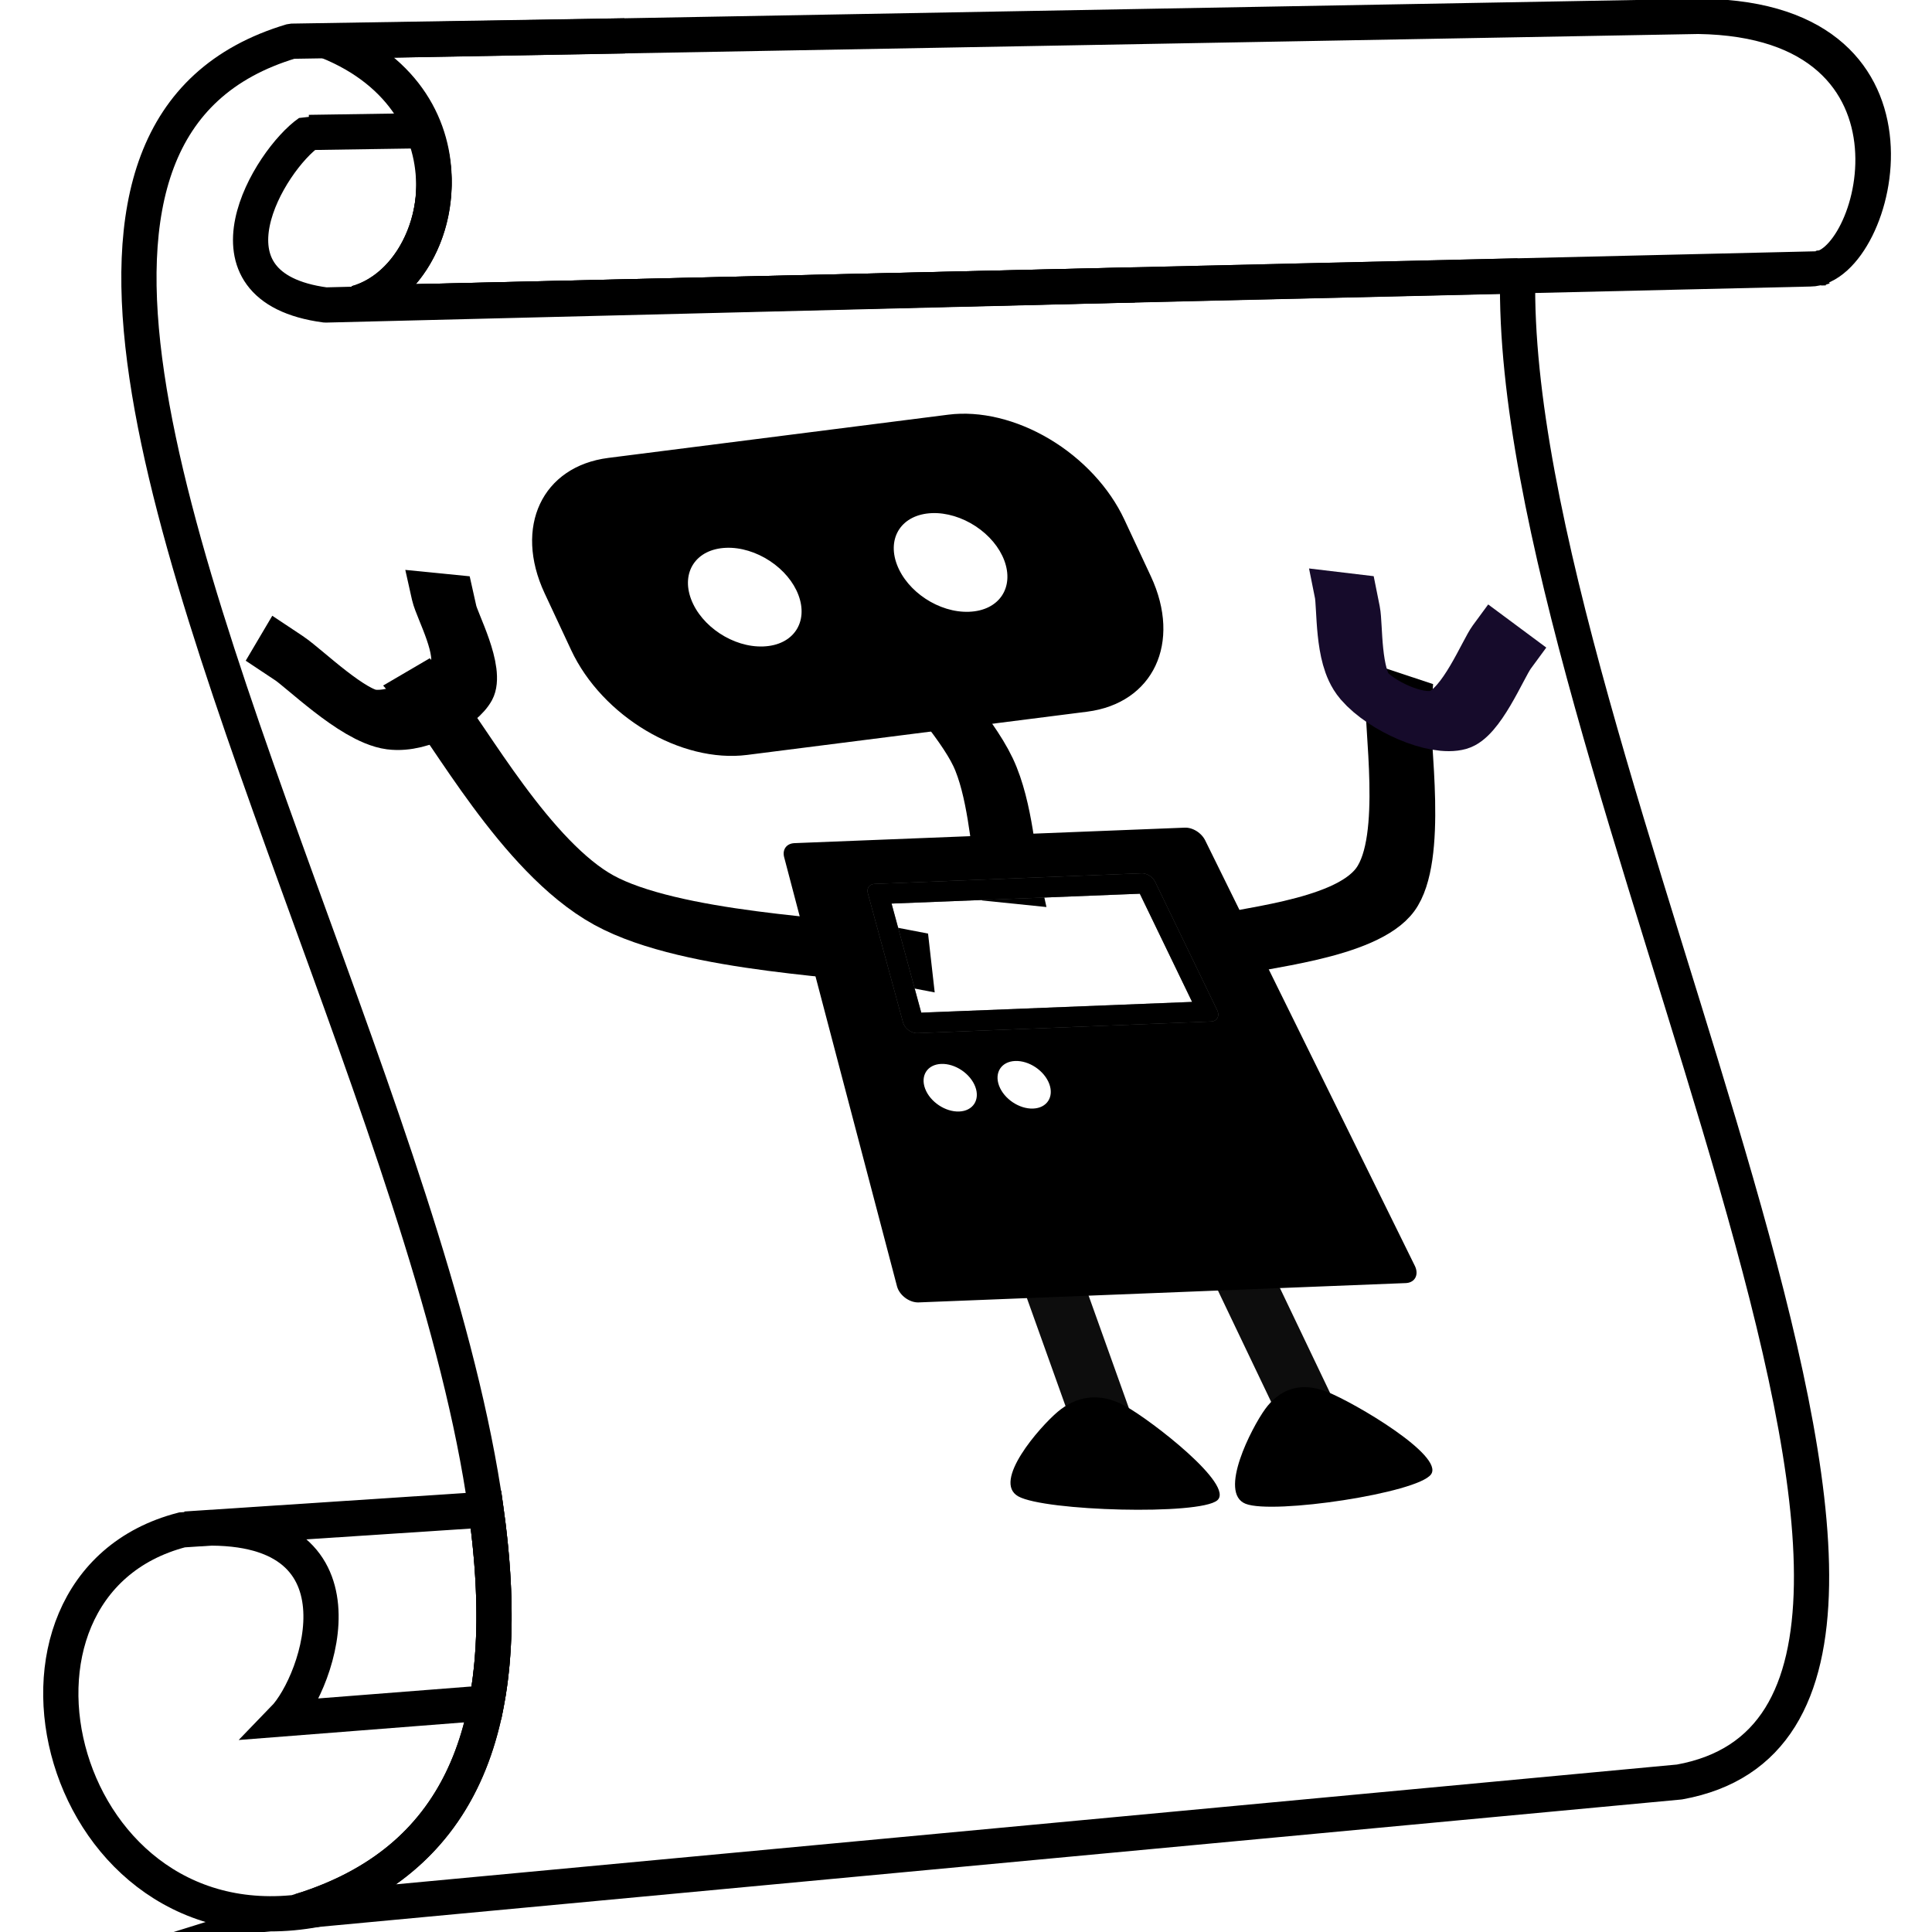 <?xml version="1.0" encoding="UTF-8" standalone="no"?>
<svg
   xmlns:dc="http://purl.org/dc/elements/1.1/"
   xmlns:cc="http://creativecommons.org/ns#"
   xmlns:rdf="http://www.w3.org/1999/02/22-rdf-syntax-ns#"
   xmlns:svg="http://www.w3.org/2000/svg"
   xmlns="http://www.w3.org/2000/svg"
   style="fill:none;stroke:none;stroke-linecap:square;stroke-miterlimit:10"
   height="512"
   width="512"
   id="svg75"
   stroke-miterlimit="10"
   viewBox="0 0 512 512"
   version="1.1">
  <defs
     id="defs79">
    <linearGradient
       gradientUnits="userSpaceOnUse"
       y2="643.75"
       y1="710.07"
       x2="466.37"
       x1="453.72"
       id="a">
      <stop
         id="stop2"
         offset="0"
         stop-color="#a0892c" />
      <stop
         id="stop4"
         offset="1"
         stop-color="#decd87" />
    </linearGradient>
    <linearGradient
       gradientUnits="userSpaceOnUse"
       y2="639.65"
       y1="674.08"
       x2="394.66"
       x1="390.61"
       id="b">
      <stop
         id="stop7"
         offset="0"
         stop-color="#a0892c" />
      <stop
         id="stop9"
         offset="1"
         stop-color="#e9ddaf" />
    </linearGradient>
    <linearGradient
       gradientUnits="userSpaceOnUse"
       y2="387.9"
       y1="696.46"
       x2="355.61"
       x1="334.23"
       id="e">
      <stop
         id="stop12"
         offset="0"
         stop-color="#decd87" />
      <stop
         id="stop14"
         offset=".723"
         stop-color="#f4edd4" />
      <stop
         id="stop16"
         offset="1"
         stop-color="#decd87" />
    </linearGradient>
    <linearGradient
       gradientUnits="userSpaceOnUse"
       y2="437.37"
       y1="404.54"
       x2="465.34"
       x1="470.58"
       id="c">
      <stop
         id="stop19"
         offset="0"
         stop-color="#d3bc5f" />
      <stop
         id="stop21"
         offset="1"
         stop-color="#a0892c" />
    </linearGradient>
    <linearGradient
       gradientUnits="userSpaceOnUse"
       y2="380.9"
       y1="436"
       x2="379.68"
       x1="369.19"
       id="d">
      <stop
         id="stop24"
         offset="0"
         stop-color="#e9ddaf" />
      <stop
         id="stop26"
         offset="1"
         stop-color="#f4eed7" />
    </linearGradient>
  </defs>
  <clipPath
     id="p.0">
    <path
       style="clip-rule:nonzero"
       id="path2"
       d="M 0,0 H 522 V 473 H 0 Z" />
  </clipPath>
  <g
     transform="matrix(0.827,-0.033,0.42,0.81,2859.526,212.817)"
     id="g946">
    <g
       transform="matrix(0.824,1.8507408e-4,-0.111,0.815,-3283.337,-262.189)"
       id="g1179">
      <g
         style="fill-rule:evenodd;stroke:#000000;stroke-width:6.138"
         transform="matrix(-2.198,-0.09,-1.141,2.244,1737.853,-965.896)"
         id="g41">
        <path
           id="path31"
           transform="matrix(-0.658,0,-0.093,0.658,588.052,380.901)"
           d="M 128.615 400.334 L 48.084 405.643 C -9.319 420.583 15.01 519.013 83.695 506.176 L 79.555 506.564 C 125.981 492.101 135.827 451.961 128.615 400.334 z "
           style="fill:none;fill-opacity:1;stroke-width:9.33" />
        <path
           id="path33-9"
           transform="matrix(-0.658,0,-0.093,0.658,588.052,380.901)"
           d="M 128.594 400.164 L 51.641 405.252 C 99.416 402.745 84.468 445.974 75.059 455.678 L 128.758 451.469 C 131.606 436.356 131.241 419.028 128.594 400.164 z M 51.641 405.252 C 50.804 405.296 49.953 405.35 49.078 405.422 L 51.641 405.252 z "
           style="fill:none;fill-opacity:1;stroke-width:9.33" />
        <path
           id="path35-4"
           transform="matrix(-0.658,0,-0.093,0.658,588.052,380.901)"
           d="M 165.176 9.879 L 76.949 11.314 C -71.515 55.612 249.72 453.554 79.555 506.564 L 444.75 472.34 C 544.325 454.311 399.306 199.71 401.742 73.422 L 94.139 80.697 C 118.226 73.919 127.273 27.481 87.018 11.309 L 87.029 11.309 L 165.176 9.879 z "
           style="fill:none;fill-opacity:1;stroke-width:9.33;stroke-linejoin:bevel" />
        <path
           id="path37-6"
           transform="matrix(-0.658,0,-0.093,0.658,588.052,380.901)"
           d="M 112.113 35.01 L 81.604 35.48 L 81.6 35.479 C 71.189 42.726 50.608 76.482 85.957 81.18 L 300.246 75.822 L 94.139 80.697 C 110.188 76.181 119.555 54.056 112.113 35.01 z M 482.68 71.041 C 482.444 71.133 482.209 71.211 481.973 71.279 L 483.221 71.248 C 483.032 71.179 482.866 71.11 482.68 71.041 z "
           style="fill:none;fill-opacity:1;stroke-width:9.33;stroke-linejoin:bevel" />
        <path
           style="fill:none;stroke-width:6.138;stroke-linejoin:bevel;stroke-miterlimit:10;stroke-dasharray:none;fill-opacity:1"
           d="m 529.76,388.34 c -27.982,10.639 -26.341,41.187 -11.125,45.646 l -253,-6.004 c -11.082,0.037 -17.12,-43.363 25.737,-44.013 l 238.38,4.37 z"
           id="path39-9" />
      </g>
      <g
         id="g1140">
        <path
           style="fill-rule:nonzero;stroke:#0d0d0d;stroke-width:24;stroke-linecap:butt;stroke-linejoin:round;stroke-opacity:1"
           id="path9"
           d="m 228.136,346.407 c -0.224,11.866 -1.118,59.329 -1.341,71.194" />
        <path
           style="fill-rule:nonzero;stroke:#0d0d0d;stroke-width:24;stroke-linecap:butt;stroke-linejoin:round;stroke-opacity:1"
           id="path13"
           d="m 300.554,346.407 c 1.14,11.866 5.698,59.329 6.837,71.194" />
        <path
           style="fill-rule:nonzero;stroke:#000000;stroke-width:24;stroke-linecap:butt;stroke-linejoin:round;stroke-opacity:1"
           id="path17"
           d="m 269.78,195.958 c 1.119,-7.388 8.06,-29.776 6.717,-44.328 -1.343,-14.552 -12.314,-35.82 -14.777,-42.984" />
        <path
           style="fill-rule:nonzero;stroke:#000000;stroke-width:24;stroke-linecap:butt;stroke-linejoin:round;stroke-opacity:1"
           id="path21"
           d="m 339.63,228.197 c 12.09,-3.358 55.075,-4.478 72.538,-20.15 17.463,-15.671 26.866,-61.566 32.239,-73.879" />
        <path
           style="fill-rule:nonzero;stroke:#000000;stroke-width:24;stroke-linecap:butt;stroke-linejoin:round;stroke-opacity:1"
           id="path25"
           d="M 216.047,226.853 C 198.585,222.376 135.004,218.124 111.273,199.989 87.542,181.855 79.928,131.704 73.659,118.047" />
        <path
           style="fill-rule:nonzero;stroke:#160b2b;stroke-width:24;stroke-linecap:butt;stroke-linejoin:round;stroke-opacity:1"
           id="path29"
           d="m 439.2,94.395 c -0.946,5.535 -9.285,25.229 -5.677,33.209 3.608,7.98 17.594,16.863 27.325,14.669 9.731,-2.194 25.884,-23.195 31.06,-27.835" />
        <path
           style="fill-rule:nonzero;stroke:#000000;stroke-width:24;stroke-linecap:butt;stroke-linejoin:round;stroke-opacity:1"
           id="path33"
           d="m 93.065,80.634 c -0.763,5.142 2.248,23.381 -4.578,30.855 -6.826,7.474 -25.904,15.915 -36.376,13.989 C 41.641,123.552 30.069,104.191 25.661,99.933" />
        <path
           id="path35"
           transform="matrix(1.446,0.059,-0.547,1.485,10.458,-163.922)"
           d="M 315.334 223.529 L 211.922 227.645 L 241.889 341.354 L 370.924 336.219 L 315.334 223.529 z M 303.381 234.301 L 319.807 268.25 L 242.029 271.346 L 232.691 237.113 L 303.381 234.301 z M 269.037 281.301 C 270.798 281.231 272.738 281.827 274.43 282.959 C 276.122 284.091 277.427 285.667 278.059 287.338 C 279.374 290.818 277.466 293.758 273.799 293.904 C 270.131 294.05 266.093 291.348 264.777 287.867 C 263.462 284.387 265.37 281.447 269.037 281.301 z M 249.445 282.08 C 251.206 282.01 253.146 282.606 254.838 283.738 C 256.53 284.871 257.835 286.446 258.467 288.117 C 259.782 291.598 257.876 294.538 254.209 294.684 C 250.542 294.83 246.501 292.127 245.186 288.646 C 243.87 285.166 245.778 282.226 249.445 282.08 z "
           style="fill:#000000;fill-opacity:1;fill-rule:nonzero;stroke-width:0.677" />
        <path
           style="fill-rule:nonzero;stroke:#000000;stroke-width:12;stroke-linecap:butt;stroke-linejoin:round;stroke-opacity:1"
           id="path37"
           d="M 173.724,357.136 192.531,186.554 h 151.804 l 18.807,170.583 z" />
        <path
           style="fill:#000000;fill-opacity:1;fill-rule:nonzero"
           id="path39"
           d="m 183.862,440.992 c -8.048,-6.224 18.326,-27.035 27.343,-32.675 9.018,-5.64 18.714,-7.389 26.762,-1.165 8.048,6.224 30.543,32.868 21.525,38.508 -9.018,5.64 -67.583,1.557 -75.631,-4.667 z" />
        <path
           style="fill:#000000;fill-opacity:1;fill-rule:nonzero"
           id="path41"
           d="m 269.875,447.454 c -9.015,-4.715 13.302,-29.831 21.192,-36.966 7.889,-7.135 17.13,-10.558 26.144,-5.843 9.015,4.715 35.833,26.997 27.944,34.132 -7.889,7.135 -66.265,13.392 -75.279,8.677 z" />
        <path
           id="path43"
           transform="matrix(1.446,0.059,-0.547,1.485,10.458,-163.922)"
           d="M 257.645 115.199 C 256.267 115.17 254.915 115.239 253.598 115.406 L 163.535 126.873 C 148.906 128.735 142.605 142.131 149.463 156.795 L 156.5 171.842 C 163.358 186.506 180.779 196.884 195.408 195.021 L 285.469 183.555 C 300.098 181.692 306.399 168.297 299.541 153.633 L 292.504 138.586 C 289.21 131.544 283.261 125.146 275.965 120.799 C 270.036 117.267 263.613 115.324 257.645 115.199 z M 246.877 136.195 C 250.696 136.043 254.881 137.319 258.465 139.682 C 262.048 142.045 264.738 145.276 266.029 148.693 C 268.736 155.856 264.748 162.004 256.752 162.322 C 248.756 162.64 240.308 156.987 237.602 149.824 C 234.895 142.661 238.881 136.514 246.877 136.195 z M 192.355 145.383 C 196.174 145.231 200.36 146.508 203.943 148.871 C 207.527 151.234 210.216 154.463 211.508 157.881 C 214.215 165.043 210.226 171.192 202.23 171.51 C 194.235 171.828 185.787 166.175 183.08 159.012 C 180.373 151.849 184.36 145.701 192.355 145.383 z "
           style="fill:#000000;fill-opacity:1;fill-rule:nonzero;stroke-width:0.677" />
        <path
           style="fill-rule:nonzero;stroke:#000000;stroke-width:16;stroke-linecap:butt;stroke-linejoin:round;stroke-opacity:1"
           id="path45"
           d="m 140.922,77.684 v 0 C 139.017,55.509 155.45,35.992 177.625,34.091 L 314.141,22.391 v 0 c 10.649,-0.913 21.225,2.442 29.402,9.327 8.177,6.884 13.284,16.735 14.198,27.383 l 1.954,22.753 c 1.904,22.175 -14.528,41.692 -36.704,43.593 L 186.476,137.146 c -22.175,1.901 -41.696,-14.535 -43.6,-36.71 z" />
        <path
           style="fill-rule:nonzero;stroke:#666666;stroke-width:8;stroke-linecap:butt;stroke-linejoin:round"
           id="path57"
           d="m 212.189,253.21 5.202,-51.37 h 103.77 l 5.202,51.37 z" />
        <path
           style="fill:#000000;fill-opacity:0;fill-rule:nonzero"
           id="path63"
           d="m 212.189,253.21 5.202,-51.37 h 103.77 l 5.202,51.37 z" />
        <path
           style="fill-rule:nonzero;stroke:#000000;stroke-width:8;stroke-linecap:butt;stroke-linejoin:round;stroke-opacity:1"
           id="path65"
           d="m 212.189,253.21 5.202,-51.37 h 103.77 l 5.202,51.37 z" />
      </g>
    </g>
  </g>
</svg>
